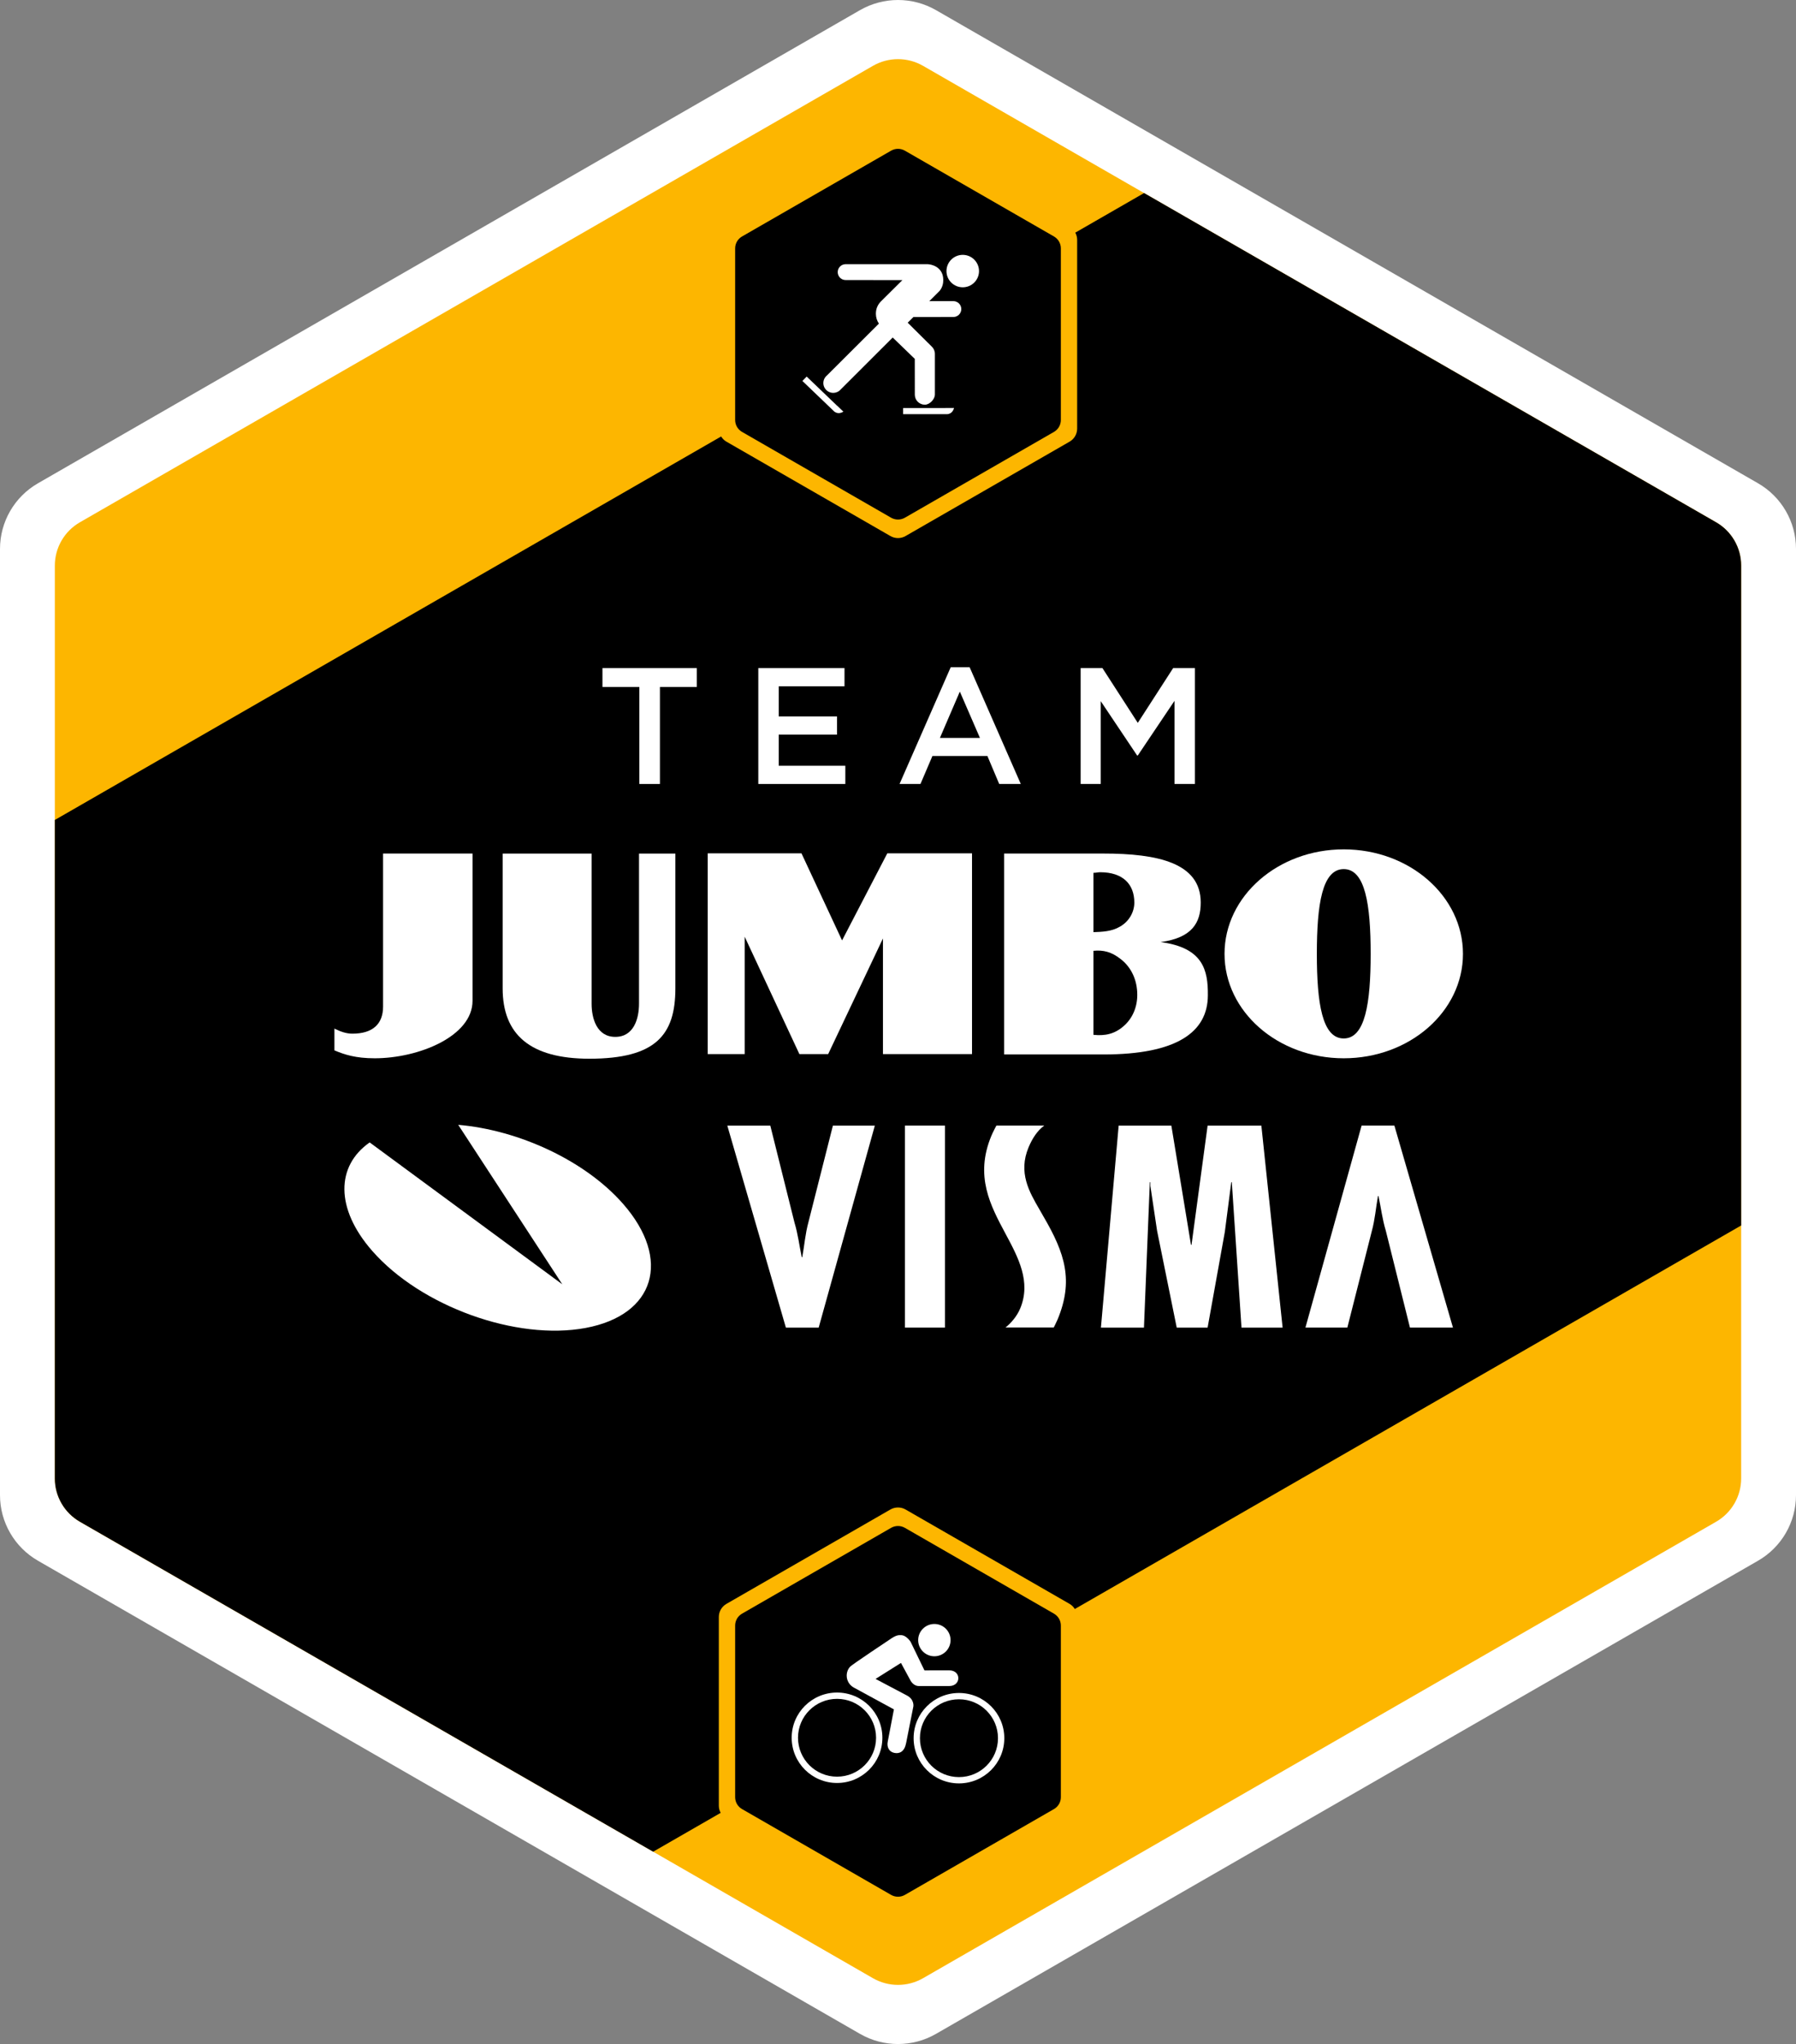 <svg width="109" height="124" viewBox="0 0 109 124" fill="none" xmlns="http://www.w3.org/2000/svg">
<rect x="0" y="0" width="109" height="124" fill="#808080" stroke="none"/>
<g clip-path="url(#clip0_1408_15666)">
<path d="M54.5 124C53.704 124 52.907 123.795 52.194 123.384L2.306 94.682C0.878 93.861 3.05176e-05 92.345 3.05176e-05 90.702V33.298C3.05176e-05 31.656 0.878 30.139 2.306 29.317L52.194 0.615C52.907 0.206 53.704 0 54.5 0C55.296 0 56.093 0.206 56.806 0.615L106.694 29.317C108.122 30.139 109 31.656 109 33.298V90.702C109 92.345 108.122 93.861 106.694 94.682L56.806 123.384C56.093 123.795 55.296 124 54.5 124Z" fill="white"/>
<path d="M105.672 89.69V34.312C105.672 33.227 105.092 32.226 104.15 31.684L56.022 3.995C55.08 3.453 53.92 3.453 52.978 3.995L4.85 31.684C3.908 32.226 3.328 33.227 3.328 34.312V89.69C3.328 90.774 3.908 91.775 4.85 92.317L52.978 120.006C53.92 120.548 55.08 120.548 56.022 120.006L104.15 92.317C105.092 91.775 105.672 90.774 105.672 89.69Z" fill="#FDB600"/>
<path d="M104.15 31.684L69.434 11.711L65.26 14.113C65.331 14.245 65.373 14.393 65.373 14.548V25.999C65.373 26.328 65.198 26.63 64.913 26.793L54.959 32.519C54.818 32.602 54.658 32.642 54.5 32.642C54.341 32.642 54.182 32.602 54.04 32.519L44.087 26.793C43.953 26.716 43.844 26.606 43.766 26.479L3.328 49.743V89.689C3.328 90.773 3.909 91.775 4.849 92.316L39.641 112.333L43.738 109.976C43.668 109.845 43.626 109.698 43.626 109.545V98.093C43.626 97.765 43.803 97.463 44.087 97.299L54.04 91.573C54.182 91.491 54.341 91.451 54.5 91.451C54.658 91.451 54.818 91.491 54.959 91.573L64.913 97.299C65.046 97.376 65.153 97.484 65.231 97.61L105.672 74.343V34.311C105.672 33.227 105.092 32.225 104.15 31.684Z" fill="black"/>
<path d="M54.5 31.518C54.355 31.518 54.211 31.481 54.081 31.407L45.034 26.201C44.775 26.052 44.616 25.777 44.616 25.479V15.068C44.616 14.771 44.775 14.495 45.034 14.346L54.081 9.141C54.211 9.067 54.355 9.029 54.5 9.029C54.645 9.029 54.789 9.067 54.918 9.141L63.966 14.346C64.225 14.495 64.384 14.771 64.384 15.068V25.479C64.384 25.777 64.225 26.052 63.966 26.201L54.918 31.407C54.789 31.481 54.645 31.518 54.5 31.518Z" fill="black"/>
<path d="M58.429 15.461C57.884 15.461 57.442 15.902 57.442 16.446C57.442 16.989 57.884 17.429 58.429 17.429C58.975 17.429 59.417 16.989 59.417 16.446C59.417 15.902 58.975 15.461 58.429 15.461Z" fill="white"/>
<path d="M57.363 24.753H54.812V25.125H57.504C57.748 25.093 57.855 24.921 57.902 24.749H57.409C57.383 24.753 57.363 24.753 57.363 24.753Z" fill="white"/>
<path d="M50.794 24.604L48.957 22.844L48.698 23.111L50.637 24.97C50.835 25.116 51.033 25.065 51.185 24.974L50.831 24.633C50.809 24.618 50.794 24.604 50.794 24.604Z" fill="white"/>
<path d="M57.86 18.268L56.401 18.27L57.026 17.646C57.388 17.194 57.198 16.652 57.198 16.652C56.996 16.049 56.311 16.028 56.311 16.028L51.322 16.027C51.056 16.027 50.841 16.243 50.841 16.508C50.841 16.774 51.056 16.989 51.322 16.989L54.767 16.993L53.472 18.276C53.266 18.487 53.158 18.726 53.158 19.037C53.158 19.258 53.226 19.462 53.341 19.632L50.192 22.773C49.975 22.946 49.903 23.253 50.035 23.51C50.186 23.803 50.547 23.919 50.841 23.769C50.881 23.748 50.918 23.723 50.953 23.695L54.178 20.475L55.519 21.771L55.521 23.945C55.521 24.279 55.794 24.551 56.13 24.551C56.438 24.551 56.739 24.196 56.739 23.945V21.465C56.739 21.293 56.666 21.137 56.55 21.026L55.089 19.576L55.434 19.234L57.86 19.231C58.126 19.231 58.342 19.015 58.342 18.749C58.342 18.484 58.126 18.268 57.86 18.268Z" fill="white"/>
<path d="M54.5 115.064C54.355 115.064 54.211 115.027 54.081 114.953L45.034 109.746C44.775 109.598 44.616 109.323 44.616 109.025V98.614C44.616 98.316 44.775 98.04 45.034 97.892L54.081 92.686C54.211 92.612 54.355 92.574 54.5 92.574C54.645 92.574 54.789 92.612 54.918 92.686L63.966 97.892C64.225 98.04 64.384 98.316 64.384 98.614V109.025C64.384 109.323 64.225 109.598 63.966 109.746L54.918 114.953C54.789 115.027 54.645 115.064 54.5 115.064Z" fill="black"/>
<path d="M50.8 107.781C49.492 107.781 48.431 106.724 48.431 105.42C48.431 104.117 49.492 103.06 50.8 103.06C52.109 103.06 53.169 104.117 53.169 105.42C53.169 106.724 52.109 107.781 50.8 107.781ZM50.8 102.678C49.28 102.678 48.047 103.906 48.047 105.42C48.047 106.934 49.28 108.164 50.8 108.164C52.322 108.164 53.552 106.934 53.552 105.42C53.552 103.906 52.322 102.678 50.8 102.678Z" fill="white"/>
<path d="M58.2 107.807C56.891 107.807 55.831 106.751 55.831 105.447C55.831 104.143 56.891 103.086 58.2 103.086C59.508 103.086 60.568 104.143 60.568 105.447C60.568 106.751 59.508 107.807 58.2 107.807ZM58.2 102.704C56.679 102.704 55.448 103.932 55.448 105.447C55.448 106.961 56.679 108.189 58.2 108.189C59.719 108.189 60.952 106.961 60.952 105.447C60.952 103.932 59.719 102.704 58.2 102.704Z" fill="white"/>
<path d="M55.781 102.283L57.611 102.282C58.345 102.282 58.345 101.329 57.611 101.332L56.106 101.334L55.266 99.602C55.266 99.602 55.011 99.195 54.68 99.195C54.537 99.195 54.402 99.175 53.985 99.469C53.985 99.469 51.734 100.966 51.6 101.105C51.464 101.244 51.387 101.442 51.387 101.653C51.387 101.962 51.558 102.23 51.81 102.371L54.252 103.699L53.877 105.656C53.818 105.96 53.928 106.269 54.291 106.341C54.598 106.401 54.895 106.256 54.991 105.75L55.433 103.518C55.433 103.518 55.507 103.077 55.005 102.837L53.138 101.851L54.68 100.881L55.274 101.977C55.415 102.198 55.603 102.287 55.781 102.283Z" fill="white"/>
<path d="M56.708 100.477C57.25 100.477 57.69 100.038 57.69 99.497C57.69 98.956 57.25 98.518 56.708 98.518C56.166 98.518 55.724 98.956 55.724 99.497C55.724 100.038 56.166 100.477 56.708 100.477Z" fill="white"/>
<path d="M27.81 68.238C31.473 68.549 35.514 70.403 37.817 73.034C40.769 76.403 39.754 79.773 35.547 80.559C31.343 81.348 25.542 79.255 22.59 75.885C20.332 73.306 20.398 70.727 22.436 69.305L34.125 77.911L27.81 68.238Z" fill="white"/>
<path d="M85.571 80.539L84.104 74.656C83.891 73.957 83.811 73.257 83.662 72.559H83.63C83.5 73.274 83.451 73.973 83.255 74.688L81.771 80.539H79.227L82.636 68.284H84.626L88.181 80.539H85.571Z" fill="white"/>
<path d="M46.75 68.285L48.218 74.168C48.429 74.867 48.511 75.565 48.658 76.265H48.69C48.82 75.55 48.871 74.85 49.066 74.135L50.549 68.285H53.094L49.686 80.54H47.696L44.141 68.285H46.75Z" fill="white"/>
<path d="M57.351 80.539H54.92V68.284H57.351V80.539Z" fill="white"/>
<path d="M71.09 68.285L72.281 75.517H72.314L73.29 68.285H76.553L77.842 80.54H75.347L74.759 71.715H74.727L74.335 74.737L73.29 80.54H71.416L70.225 74.671L69.816 71.942V71.715H69.784L69.427 80.54H66.816L67.892 68.285H71.09Z" fill="white"/>
<path d="M63.377 68.284C62.959 68.577 62.639 69.086 62.422 69.608C61.786 71.135 62.468 72.309 63.069 73.343C63.157 73.496 63.248 73.65 63.332 73.804C64.643 76.046 65.164 77.697 64.183 80.052C64.113 80.219 63.952 80.533 63.952 80.533H61.023C61.355 80.271 61.72 79.853 61.917 79.376C62.591 77.759 61.796 76.282 61.028 74.85C60.106 73.129 59.151 71.349 60.164 68.909C60.26 68.679 60.47 68.284 60.47 68.284H63.377Z" fill="white"/>
<path d="M38.801 41.673H36.563V40.528H42.288V41.673H40.051V47.56H38.801V41.673Z" fill="white"/>
<path d="M46.022 40.528H51.253V41.633H47.261V43.461H50.8V44.566H47.261V46.454H51.303V47.56H46.022V40.528Z" fill="white"/>
<path d="M59.473 44.767L58.253 41.955L57.043 44.767H59.473ZM57.699 40.478H58.848L61.952 47.559H60.642L59.926 45.862H56.589L55.864 47.559H54.594L57.699 40.478Z" fill="white"/>
<path d="M65.585 40.528H66.906L69.053 43.853L71.2 40.528H72.521V47.56H71.28V42.517L69.053 45.831H69.012L66.805 42.537V47.56H65.585V40.528Z" fill="white"/>
<path d="M20.296 62.399C20.653 62.578 21.009 62.707 21.384 62.707C22.624 62.707 23.249 62.12 23.249 61.061V51.78H28.678V60.715C28.678 62.868 25.408 64.2 22.742 64.2C21.581 64.2 20.906 63.978 20.296 63.72V62.399Z" fill="white"/>
<path d="M42.952 63.948V51.769H48.643L51.105 57.05L53.85 51.769H58.992V63.948H53.587V56.931L50.261 63.948H48.516L45.195 56.825V63.948H42.952Z" fill="white"/>
<path d="M66.362 56.549C66.91 56.529 67.467 56.51 67.966 56.217C68.513 55.911 68.843 55.34 68.843 54.756C68.843 53.621 68.128 52.914 66.776 52.914C66.62 52.914 66.522 52.95 66.362 52.95V56.549ZM66.362 62.777C67.056 62.851 67.663 62.737 68.239 62.209C68.738 61.754 69.022 61.094 69.022 60.35C69.022 59.455 68.658 58.684 68.03 58.193C67.452 57.733 66.953 57.624 66.362 57.68V62.777ZM60.939 63.968V51.78H66.963C70.263 51.78 72.873 52.345 72.873 54.753C72.873 55.978 72.35 56.891 70.441 57.151C73.021 57.491 73.318 58.858 73.306 60.373C73.304 62.619 71.41 63.968 66.985 63.968H60.939Z" fill="white"/>
<path d="M81.551 62.998C82.854 62.998 83.186 60.858 83.186 57.866C83.186 54.864 82.854 52.724 81.551 52.724C80.243 52.724 79.92 54.864 79.92 57.866C79.92 60.858 80.243 62.998 81.551 62.998ZM74.317 57.866C74.317 54.367 77.556 51.526 81.551 51.526C85.549 51.526 88.788 54.367 88.788 57.866C88.788 61.368 85.549 64.2 81.551 64.2C77.556 64.2 74.317 61.368 74.317 57.866Z" fill="white"/>
<path d="M37.341 62.902C36.221 62.902 35.905 61.782 35.905 60.9V51.781H30.506V59.958C30.506 62.761 32.177 64.226 35.769 64.226C39.794 64.226 40.989 62.791 40.989 59.958V51.781H38.782V60.893C38.782 61.778 38.476 62.902 37.341 62.902Z" fill="white"/>
</g>
<defs>
<clipPath id="clip0_1408_15666">
<rect width="109" height="124" fill="white"/>
</clipPath>
</defs>
</svg>
